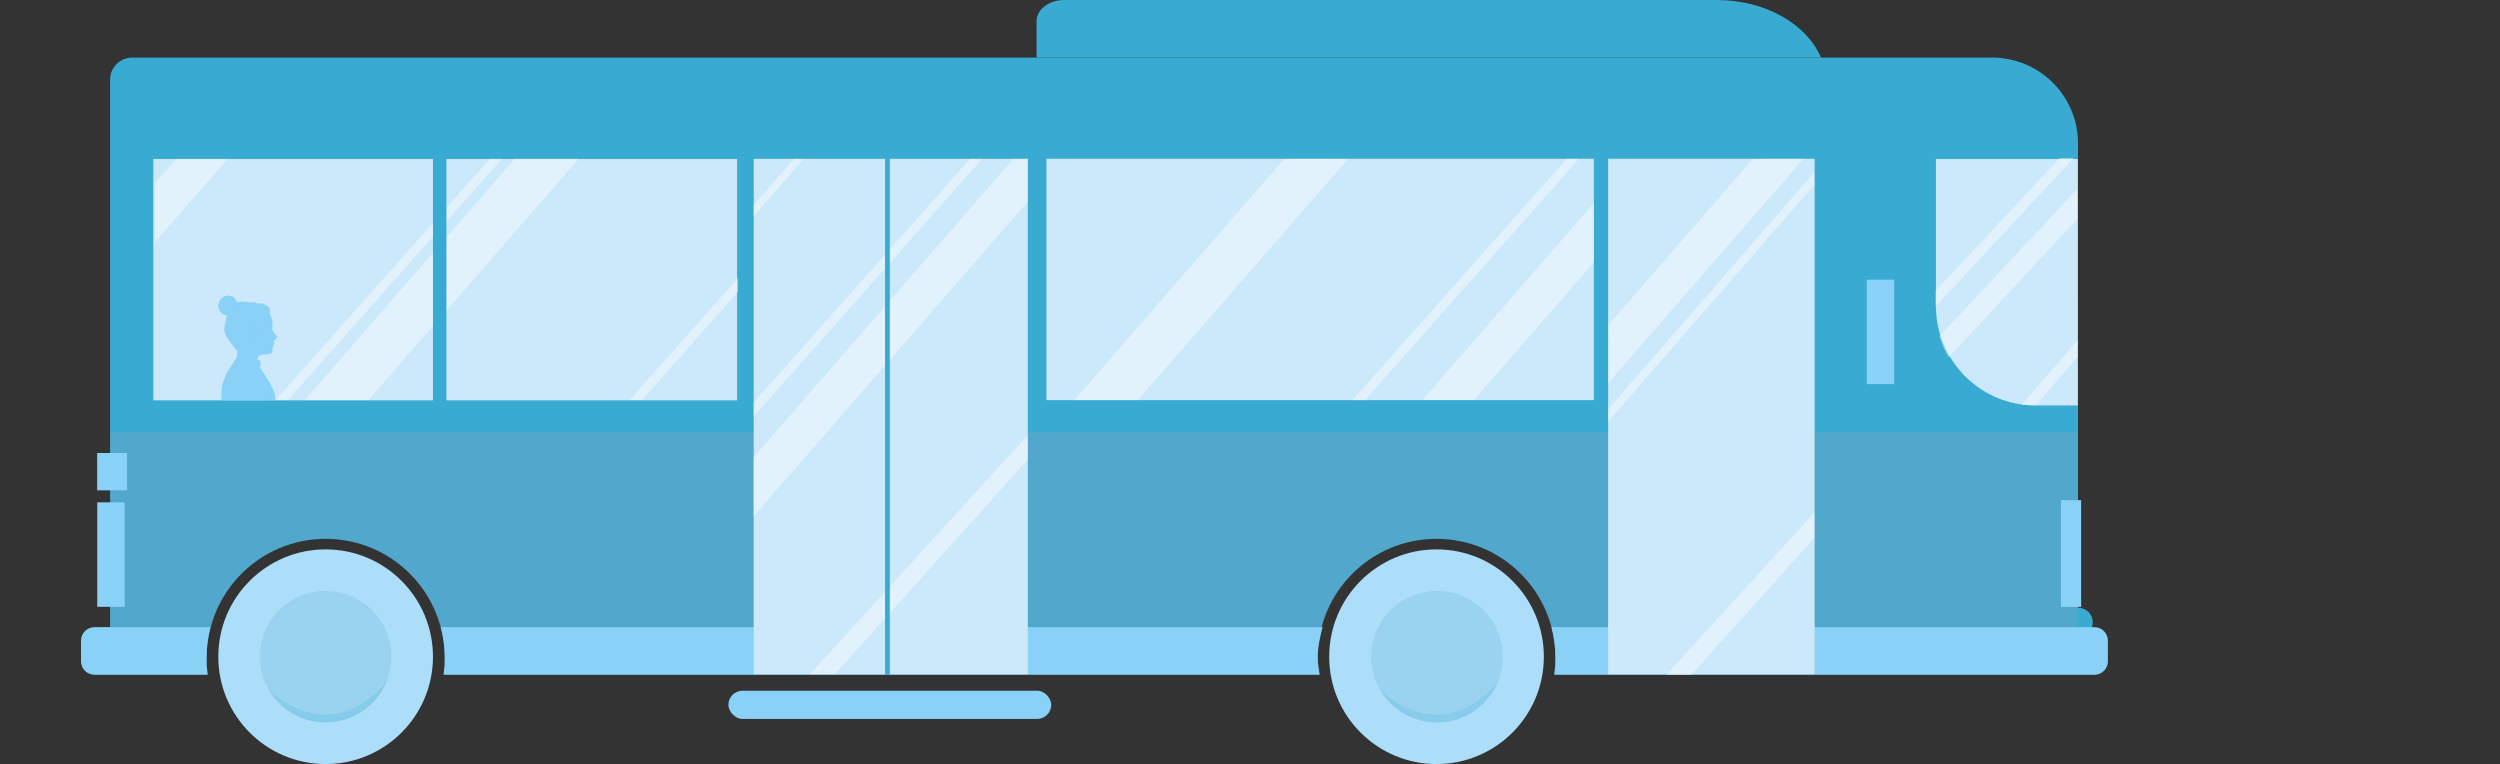 <?xml version="1.0" encoding="UTF-8"?>
<svg id="b" data-name="Ebene 2" xmlns="http://www.w3.org/2000/svg" xmlns:xlink="http://www.w3.org/1999/xlink" viewBox="0 0 1813.79 554.32">
  <rect x="0" y="0" width="1813.79" height="554.32" fill="#333333" stroke="none"/>
  <defs>
    <clipPath id="d">
      <polygon points="745.68 489.17 546.66 489.17 546.83 115.23 745.68 115.23 745.68 489.17" style="fill: none;"/>
    </clipPath>
    <clipPath id="e">
      <polygon points="1156.48 290.21 759.09 290.27 759.26 115.27 1156.48 115.21 1156.48 290.21" style="fill: none;"/>
    </clipPath>
    <clipPath id="f">
      <polygon points="535.49 290.14 112.27 290.34 112.45 115.34 535.49 115.14 535.49 290.14" style="fill: none;"/>
    </clipPath>
    <clipPath id="g">
      <polygon points="1316.34 489.62 1166.92 489.73 1167.09 115.33 1316.34 115.21 1316.34 489.62" style="fill: none;"/>
    </clipPath>
    <clipPath id="h">
      <path d="M1507.43,294.16l-37.77-.28h0c-36.78-2.37-65.39-32.92-65.35-69.78l.11-109.44,102.62-.05.39,179.56Z" style="fill: none;"/>
    </clipPath>
    <clipPath id="i">
      <circle cx="1042.58" cy="476.46" r="47.76" style="fill: none;"/>
    </clipPath>
    <clipPath id="j">
      <circle cx="236.25" cy="476.46" r="47.76" style="fill: none;"/>
    </clipPath>
  </defs>
  <g id="c" data-name="S1 Bus">
    <g>
      <path d="M1321.17,41.81c-10.29-24.26-40.29-41.81-75.7-41.81h-473.26c-11.14,0-20.16,6.84-20.16,15.29v26.52" style="fill: #39abd3;"/>
      <path d="M220.81,41.81h-124.97c-8.81,0-15.95,7.14-15.95,15.95v407.68c0,8.81,7.14,15.95,15.95,15.95h54.13c-.06-1.33-.1-2.67-.1-4.01,0-47.74,38.7-86.44,86.44-86.44s86.44,38.7,86.44,86.44c0,1.35-.04,2.68-.1,4.01h633.23c-.06-1.33-.1-2.67-.1-4.01,0-47.74,38.7-86.44,86.44-86.44s86.44,38.7,86.44,86.44c0,1.35-.04,2.68-.1,4.01h363.1c8.81,0,15.95-7.14,15.95-15.95v-3.6h.25c5.77,0,10.44-4.67,10.44-10.44s-4.67-10.44-10.44-10.44h-.25V104.02c0-34.36-27.86-62.22-62.22-62.22h-655.46" style="fill: #39abd3;"/>
      <path d="M1404.54,115.34h102.9v178.82h-30.61c-39.9,0-72.29-32.39-72.29-72.29v-106.52h0Z" style="fill: #cbe9fb;"/>
      <rect x="111.22" y="115.34" width="423.54" height="175.11" style="fill: #cbe9fb;"/>
      <path d="M1507.43,313.41H79.89v141.6h73.41c9.44-37.02,43-64.41,82.96-64.41s73.52,27.38,82.96,64.41h640.05c9.44-37.02,43-64.41,82.96-64.41s73.52,27.38,82.96,64.41h382.26l.17-14.03-.17-127.56Z" style="fill: #cf9eaf; opacity: .17;"/>
      <rect x="70.55" y="364.46" width="19.89" height="75.82" style="fill: #89d1f6;"/>
      <rect x="70.5" y="328.67" width="21.66" height="27.08" style="fill: #89d1f6;"/>
      <rect x="1495.26" y="362.87" width="14.65" height="77.42" style="fill: #89d1f6;"/>
      <path d="M149.84,477.38c0-7.74,1.03-15.24,2.94-22.38h-84.19c-5.42,0-9.82,4.4-9.82,9.82v14.92c0,5.43,4.4,9.82,9.82,9.82h82.12c-.56-3.99-.87-8.05-.87-12.19Z" style="fill: #89d1f6;"/>
      <g>
        <path d="M957.48,489.57c-.57-3.99-1.43-8.05-1.43-12.19,0-7.74,1.6-15.24,3.53-22.38H319.72c1.91,7.14,2.95,14.64,2.95,22.38,0,4.14-.31,8.21-.88,12.19h635.69Z" style="fill: #89d1f6;"/>
        <path d="M1519.54,455h-394.01c1.91,7.14,2.95,14.64,2.95,22.38,0,4.14-.31,8.21-.87,12.19h391.94c5.39,0,9.76-4.4,9.76-9.82v-14.92c0-5.43-4.37-9.82-9.76-9.82Z" style="fill: #89d1f6;"/>
      </g>
      <rect x="1166.71" y="115.19" width="149.84" height="373.98" style="fill: #cbe9fb;"/>
      <circle cx="1042.22" cy="476.46" r="77.87" style="fill: #addef9;"/>
      <circle cx="236.25" cy="476.46" r="77.87" style="fill: #addef9;"/>
      <g>
        <rect x="546.83" y="115.23" width="198.84" height="373.94" style="fill: #cbe9fb;"/>
        <rect x="528.47" y="501.12" width="234.22" height="20.47" rx="10.23" ry="10.23" style="fill: #89d1f6;"/>
        <g style="clip-path: url(#d);">
          <polygon points="542.39 153.84 578.45 112.39 585.54 112.39 542.48 161.81 542.39 153.84" style="fill: #fff; opacity: .42;"/>
          <polygon points="544.58 334.3 735.42 114.96 772.94 114.96 545.09 376.48 544.58 334.3" style="fill: #fff; opacity: .42;"/>
          <polygon points="526.83 314.51 708.21 110.25 729.79 95.83 527.12 324.36 526.83 314.51" style="fill: #fff; opacity: .42;"/>
          <polygon points="571.65 506.65 758.21 301.97 774.73 301.14 571.95 526.64 571.65 506.65" style="fill: #fff; opacity: .42;"/>
        </g>
      </g>
      <g>
        <rect x="759.22" y="115.19" width="397.14" height="175.11" style="fill: #cbe9fb;"/>
        <g style="clip-path: url(#e);">
          <polygon points="986.9 342.11 1177.73 122.77 1215.25 122.77 987.4 384.29 986.9 342.11" style="fill: #fff; opacity: .42;"/>
          <polygon points="955.02 319.85 1136.4 115.59 1157.98 101.17 955.31 329.69 955.02 319.85" style="fill: #fff; opacity: .42;"/>
          <polygon points="784.07 506.69 970.63 302.02 987.16 301.18 784.37 526.69 784.07 506.69" style="fill: #fff; opacity: .42;"/>
          <polygon points="755.03 318.36 990.92 47.24 1037.3 47.24 755.65 370.5 755.03 318.36" style="fill: #fff; opacity: .42;"/>
        </g>
      </g>
      <g style="clip-path: url(#f);">
        <polygon points="0 262.06 190.83 42.72 228.36 42.72 .5 304.24 0 262.06" style="fill: #fff; opacity: .42;"/>
        <polygon points="177.94 315.04 359.32 110.78 380.91 96.36 178.23 324.89 177.94 315.04" style="fill: #fff; opacity: .42;"/>
        <polygon points="163.07 506.61 349.63 301.94 366.16 301.1 163.37 526.61 163.07 506.61" style="fill: #fff; opacity: .42;"/>
        <polygon points="176.6 341.51 412.49 70.38 458.87 70.38 177.22 393.64 176.6 341.51" style="fill: #fff; opacity: .42;"/>
        <polygon points="380.54 376.11 561.92 171.85 583.51 157.43 380.83 385.96 380.54 376.11" style="fill: #fff; opacity: .42;"/>
        <g>
          <g>
            <path d="M263.95,418.23l-.82-1.68c-.28-1.63,1.25-2.92,1.44-4.33.28-2.04-1.64-6.82-1.64-6.82l-6.14-9.81s7.92.05,11.33-.04c3.41-.09,3.12-3.2,3.12-3.2l7.77,11.07,6.19,5.03s3.42,2.69,10.36,3.43c7.79.82,5.97,6.14,5.97,6.14,0,0,.33,1.79-.35,2.37s-1.42,1.1-1.42,1.1l-34.73.94s-1.12-.02-1.73-1.47c-.27-.65.64-2.73.64-2.73Z" style="fill: #89d1f6;"/>
            <path d="M301.54,418.02s.16.4.12,1.33c-.03.73-.47,1.04-.47,1.04l-1.42,1.1-34.73.94s-1.07,0-1.72-1.32c-.26-.53.18-1.68.18-1.68,0,0,.79.83,22.3.34,14.01-.31,15.73-1.75,15.73-1.75Z" style="fill: #89d1f6;"/>
            <path d="M299.86,413.25s-.28.81-4.24,1.07c-3.95.26-6.57-.18-6.57-.18,0,0-.4,3.19-2.96,4.27s-4.9,1.45-4.9,1.45c0,0,13.09-.05,18.52-1.24,1.93-.42,1.82-.6,1.82-.6,0,0,.49-1.08-.16-2.89-.56-1.54-1.51-1.89-1.51-1.89Z" style="fill: #89d1f6;"/>
          </g>
          <path d="M265.08,349.96l14.18,51.88s-3.98-1.05-7.6,3.79-2.62,3.19-2.62,3.19l-12.24-48.35,8.28-10.5Z" style="fill: #89d1f6;"/>
          <path d="M200.26,302.17s4.48,3.85,6.27,6.22,3.36,6.38,3.36,6.38l-8.66-4.42-1.3-2.77.34-5.4Z" style="fill: #89d1f6;"/>
          <g>
            <path d="M254.53,425.44l-.4-3.12c-.3-1.77,1.37-3.17,1.58-4.68.31-2.21-1.75-7.4-1.75-7.4l-6.62-10.66s8.59.08,12.28,0,3.39-3.46,3.39-3.46l8.38,12.03,6.69,5.48s3.7,2.93,11.22,3.75c8.44.92,6.45,6.68,6.45,6.68,0,0,.35,1.94-.39,2.57s-1.54,1.19-1.54,1.19l-37.66.88s-1.22-.03-1.87-1.6c-.29-.7.22-1.66.22-1.66Z" style="fill: #89d1f6;"/>
            <path d="M295.77,424.06s.17.44.12,1.44c-.04.79-.51,1.13-.51,1.13l-1.54,1.19-37.66.88s-1.16-.01-1.86-1.44c-.28-.57.21-1.82.21-1.82,0,0,.85.9,24.18.46,15.19-.29,17.06-1.84,17.06-1.84Z" style="fill: #89d1f6;"/>
            <path d="M293.97,418.88s-.31.87-4.6,1.14c-4.29.27-7.12-.22-7.12-.22,0,0-.45,3.46-3.23,4.62-2.78,1.16-5.32,1.56-5.32,1.56,0,0,14.19,0,20.08-1.27,2.09-.45,1.98-.64,1.98-.64,0,0,.53-1.17-.17-3.13-.6-1.67-1.63-2.05-1.63-2.05Z" style="fill: #89d1f6;"/>
          </g>
          <path d="M186.27,260.68s2.81.87,3.02,1.26l-.64,4.81s10.11,14.28,10.77,19.94c.67,5.66.21,7.81.21,7.81l-13.64-28.02.28-5.8Z" style="fill: #89d1f6;"/>
          <path d="M227.16,327.49l8.04,2.98c1.78.66,3.34,1.83,4.46,3.36l5.49,7.46-7.01-.65-4.85-2.16-2.86-.54c-2.13-.4-5.64-2.66-6.52-4.63l-1.72-6.9,4.96,1.08Z" style="fill: #89d1f6;"/>
          <g>
            <path d="M164.2,234.68c.03-5.31,3.37-12.27,14.19-14.43,10.75-2.15,17.98,6.15,19.22,12.4.49,2.49-.5,5.29,0,6.55.38.94.76,1.68,1.66,2.97.76,1.1,1.54,1.25,1.69,2.17.26,1.61-2.41,3-2.41,3,0,0-.11-.03.49,1.37.26.61-.9,1.59-.9,1.59.1.46.19.98-.1,1.35l-.55.68s.68,1.62.07,2.93c-.6,1.31-1.77,1.64-2.64,1.8-.47.09-5.44-.2-7.16.96-1.24.83-1.43,6.43-1.43,6.43l-.89,2.82-.61,1.88-4.53-.87-1.22-1.88.09-.29-.96.22h0s-6.13-3.56-5.72-5.89c1.29-7.35-2.73-9.41-4.12-11.4-3.8-5.43-4.19-10.07-4.17-14.38Z" style="fill: #89d1f6;"/>
            <path d="M191.51,237.35l.81-.55c1.16-.79,2.56-1.11,3.95-.92l.68.04-.43-1.48-1.09-.05c-1.15-.06-2.24.49-2.88,1.44l-1.04,1.52Z" style="fill: #89d1f6;"/>
            <path d="M194.38,239.79c0,.7.38,1.27.85,1.27s.67-.58.67-1.28-.2-1.26-.67-1.26-.85.57-.85,1.27Z" style="fill: #89d1f6;"/>
            <g style="opacity: .84;">
              <path d="M199.04,248.71l-3.39,1.34s.41,1.1,1.84,2.28c0,0,.64-.64.72-.96.12-.51-.06-1.08-.06-1.08,0,0,1.37-1.22.89-1.59Z" style="fill: #89d1f6;"/>
            </g>
            <path d="M180.22,247.49l.05.07s.03.01.04.02h.02s-.08-.05-.11-.09Z" style="fill: #89d1f6;"/>
          </g>
          <path d="M190.89,257.22s-4.78-.26-7.46-1.61c0,0,.65,1.58,1.17,4.39.52,2.81.5,5.98.5,5.98,1.32-.72,1.24-1.51,1.24-1.51,0,0,.16-5.1,1.31-6.28.56-.58,3.25-.96,3.25-.96Z" style="fill: #89d1f6;"/>
          <path d="M166.99,341.28c.29-.87,10.67-1.44,24.52-5.47,13.84-4.04,19.03-5.62,19.03-5.62,0,0,4.33,2.88,7.5,3.32,3.17.43,30.5,6.12,35.33,7.35,10.54,2.7,12.25,10.63,12.25,10.63,0,0,1.8,4.49,2.26,6.95l9.03,51.08s-5.28-3.66-22,8.85c-4.01,3-9.74-30.29-9.74-30.29,0,0,.56-16.89.2-22.84-.12-2.07-2.11-3.42-2.11-3.42l-59.66,1.62c-7.19,0-13.39-5.06-14.83-12.11-1.01-4.96-1.91-9.65-1.78-10.05Z" style="fill: #89d1f6;"/>
          <path d="M165.97,268.65c2.16-3.64,6.88-9.8,6.88-9.8,0,0,7.49,5.56,8.95,6.44,3.56,2.16,4.61-.56,4.52-.84,0,0,9.37,13.54,11.58,19.15,2.74,6.94.95,14.04,2.79,24.66l10.88,24.44-10.78,5.02s-11.06,6.45-21.57,5.21c-7.27-.86-12.75-.31-12.75-.31v-29.16s-5.52-28.41-5.52-28.41c-.28-4.32,2.68-12.49,5-16.4Z" style="fill: #89d1f6;"/>
          <path d="M211.58,332.71s-12.19,7.91-12.44,13.82,6.14,11.01,24.21,11.11c18.07.11,22.89,4.12,22.89,4.12h-4.98s-57.67,1.68-57.67,1.68c0,0-8.95.46-13.26-6.76-4.11-6.88-3.85-14.06-3.85-14.06l45.1-9.91Z" style="fill: #89d1f6;"/>
          <path d="M172.29,254.64s3.35,3.52,9.52,6.14c6.17,2.62,6.49,1.55,6.49,1.55l-.73,6.25s6.26,12.09,6.67,18.1c.41,6,2.77,20.02,2.77,20.02l14.58,26.01s-10.89,9.38-19.1,10.38-16.08-.81-21.04-.64l-4.96.17v-29.16s-5.52-28.41-5.52-28.41c0,0-.44-8.52,4.97-16.83,4.09-6.28,5.95-9.11,5.95-9.11l.41-4.47Z" style="fill: #89d1f6;"/>
          <path d="M185.87,282.32l11.13,24.39,21.35,12.74,8.81,8.04s-2.56,1.05-1.51,7.66c0,0-16.34-1.87-27.51-6.52-7.36-3.06-11.88-6.75-11.88-6.75l-19.93-29.73c-1.25-1.78-1.93-3.9-1.96-6.08-.06-4.18.58-10.71,4.99-12.48,5.61-2.26,13.81,3.3,16.5,8.72Z" style="fill: #89d1f6;"/>
          <path d="M162.74,239.69c.18,4.87,9.55,14.95,9.55,14.95,0,0,3.43,2.02,6.69-2.07,1.86-2.34,1.89-4.35,1.33-4.99-.02-.01-.03-.02-.04-.02l-.05-.07c-.21-.16-.4-.38-.57-.66-1.21-1.92-1.53-6.19.77-6.83,2.41-.67,3.52,1.89,3.68,2.32l.02.06c0-.1,0-2.8.64-5.26,0,0,0-.02,0-.02.26-1,.62-1.96,1.13-2.68,1.79-2.54,3.77-1.6,6.79-3.3,3.02-1.7,3.21-5.56,3.21-5.56,0,0,.28-2.36-1.79-3.39-2.07-1.04-2.45-2.35-6.69-2.06-4.24.28-10.42-2.36-15.1-.83-2.54.83-2.74,3.68-2.74,3.68,0,0-1.41-.24-2.64.99-1.56,1.56-4.34,11.79-4.19,15.76Z" style="fill: #89d1f6;"/>
          <circle cx="165.38" cy="221.21" r="6.68" style="fill: #89d1f6;"/>
          <path d="M171.98,222.19s-4.88,2.62-8.56.8c-3.68-1.81-3.79-5.2-3.79-5.2,0,0-2.01,3.28-.94,6.32,1.07,3.04,3.95,4.8,6.15,4.8,7.13,0,7.13-6.73,7.13-6.73Z" style="fill: #89d1f6;"/>
          <path d="M165.18,228.91s3.45-5.4,2.42-8.61c-1.01-3.14-3.94-5.55-3.94-5.55,0,0,8.32-1.54,8.37,7.02.04,7.48-6.85,7.14-6.85,7.14Z" style="fill: #89d1f6;"/>
          <path d="M180.01,241.47h3.55s-1.71-14.7,2.25-21.39c.52-.88-2.63-1.07-3.16-.47-3.65,4.13-2.64,21.86-2.64,21.86Z" style="fill: #89d1f6;"/>
          <circle cx="181.51" cy="244.12" r="6.79" style="fill: #89d1f6;"/>
          <circle cx="181.51" cy="244.12" r="5.71" style="fill: #89d1f6;"/>
          <path d="M181.51,247.89c-3.03,0-4.4-3.15-4.4-3.15,0,2.43,1.97,4.4,4.4,4.4s4.4-1.97,4.4-4.4c0,0-.97,3.15-4.4,3.15Z" style="fill: #89d1f6;"/>
          <rect x="191.38" y="242.69" width="1.1" height="1.1" style="fill: #89d1f6;"/>
          <rect x="193.3" y="232.44" width=".55" height=".55" style="fill: #89d1f6;"/>
          <path d="M200.26,302.17s-9.85-28.31-20.93-31.34c-13.28-3.62-17.68,5.35-18.48,10.63-1.78,11.77,5.65,38.09,5.65,38.09,0,0,.16-4.58,0-6.1-.97-9.09-9.56-38.05,4.28-41.43,18.01-4.39,29.93,36.24,29.93,36.24l-.44-6.1Z" style="fill: #89d1f6;"/>
        </g>
      </g>
      <g style="clip-path: url(#g);">
        <polygon points="1394.73 343.75 1585.57 124.41 1623.09 124.41 1395.23 385.93 1394.73 343.75" style="fill: #fff; opacity: .42;"/>
        <polygon points="1362.86 321.49 1544.23 117.23 1565.82 102.81 1363.14 331.33 1362.86 321.49" style="fill: #fff; opacity: .42;"/>
        <polygon points="1191.91 508.33 1378.47 303.66 1394.99 302.82 1192.21 528.33 1191.91 508.33" style="fill: #fff; opacity: .42;"/>
        <polygon points="1125.52 283.33 1312.23 68.73 1348.94 68.73 1126.02 324.6 1125.52 283.33" style="fill: #fff; opacity: .42;"/>
        <polygon points="1164.49 299.46 1315.15 126.29 1344.77 101.52 1164.89 307.99 1164.49 299.46" style="fill: #fff; opacity: .42;"/>
      </g>
      <g style="clip-path: url(#h);">
        <polygon points="1585.43 341.5 1776.26 122.15 1813.79 122.15 1585.93 383.68 1585.43 341.5" style="fill: #fff; opacity: .42;"/>
        <polygon points="1553.55 319.23 1734.93 114.97 1756.52 100.55 1553.84 329.08 1553.55 319.23" style="fill: #fff; opacity: .42;"/>
        <polygon points="1382.61 506.08 1569.17 301.4 1585.69 300.56 1382.91 526.07 1382.61 506.08" style="fill: #fff; opacity: .42;"/>
        <polygon points="1395.38 220.53 1504.73 103.53 1514.8 103.53 1395.51 231.84 1395.38 220.53" style="fill: #fff; opacity: .42;"/>
        <polygon points="1360.53 293.89 1576.75 62.55 1596.65 62.55 1360.8 316.26 1360.53 293.89" style="fill: #fff; opacity: .42;"/>
        <polygon points="1462.48 298.49 1516.19 236.75 1526.75 236.75 1462.62 310.36 1462.48 298.49" style="fill: #fff; opacity: .42;"/>
      </g>
      <rect x="314.12" y="107" width="9.76" height="201.23" style="fill: #39abd3;"/>
      <rect x="642.12" y="109.55" width="3.46" height="380.02" style="fill: #39abd3;"/>
      <rect x="1354.4" y="202.9" width="19.89" height="75.82" style="fill: #89d1f6;"/>
      <g>
        <g style="opacity: .21;">
          <circle cx="1042.58" cy="476.46" r="47.76" style="fill: #4ca9ce;"/>
        </g>
        <g style="clip-path: url(#i);">
          <path d="M1086.47,494.91s3.91,29.3-44.25,29.3-45.4-27.94-45.4-27.94c0,0,19.39,22.26,45.77,22.26s43.89-23.62,43.89-23.62Z" style="fill: #39abd3; opacity: .17;"/>
        </g>
      </g>
      <g>
        <g style="opacity: .21;">
          <circle cx="236.25" cy="476.46" r="47.76" style="fill: #4ca9ce;"/>
        </g>
        <g style="clip-path: url(#j);">
          <g style="opacity: .21;">
            <path d="M280.14,494.91s3.91,29.3-44.25,29.3-45.4-27.94-45.4-27.94c0,0,19.39,22.26,45.77,22.26s43.89-23.62,43.89-23.62Z" style="fill: #39abd3;"/>
          </g>
        </g>
      </g>
    </g>
  </g>
</svg>